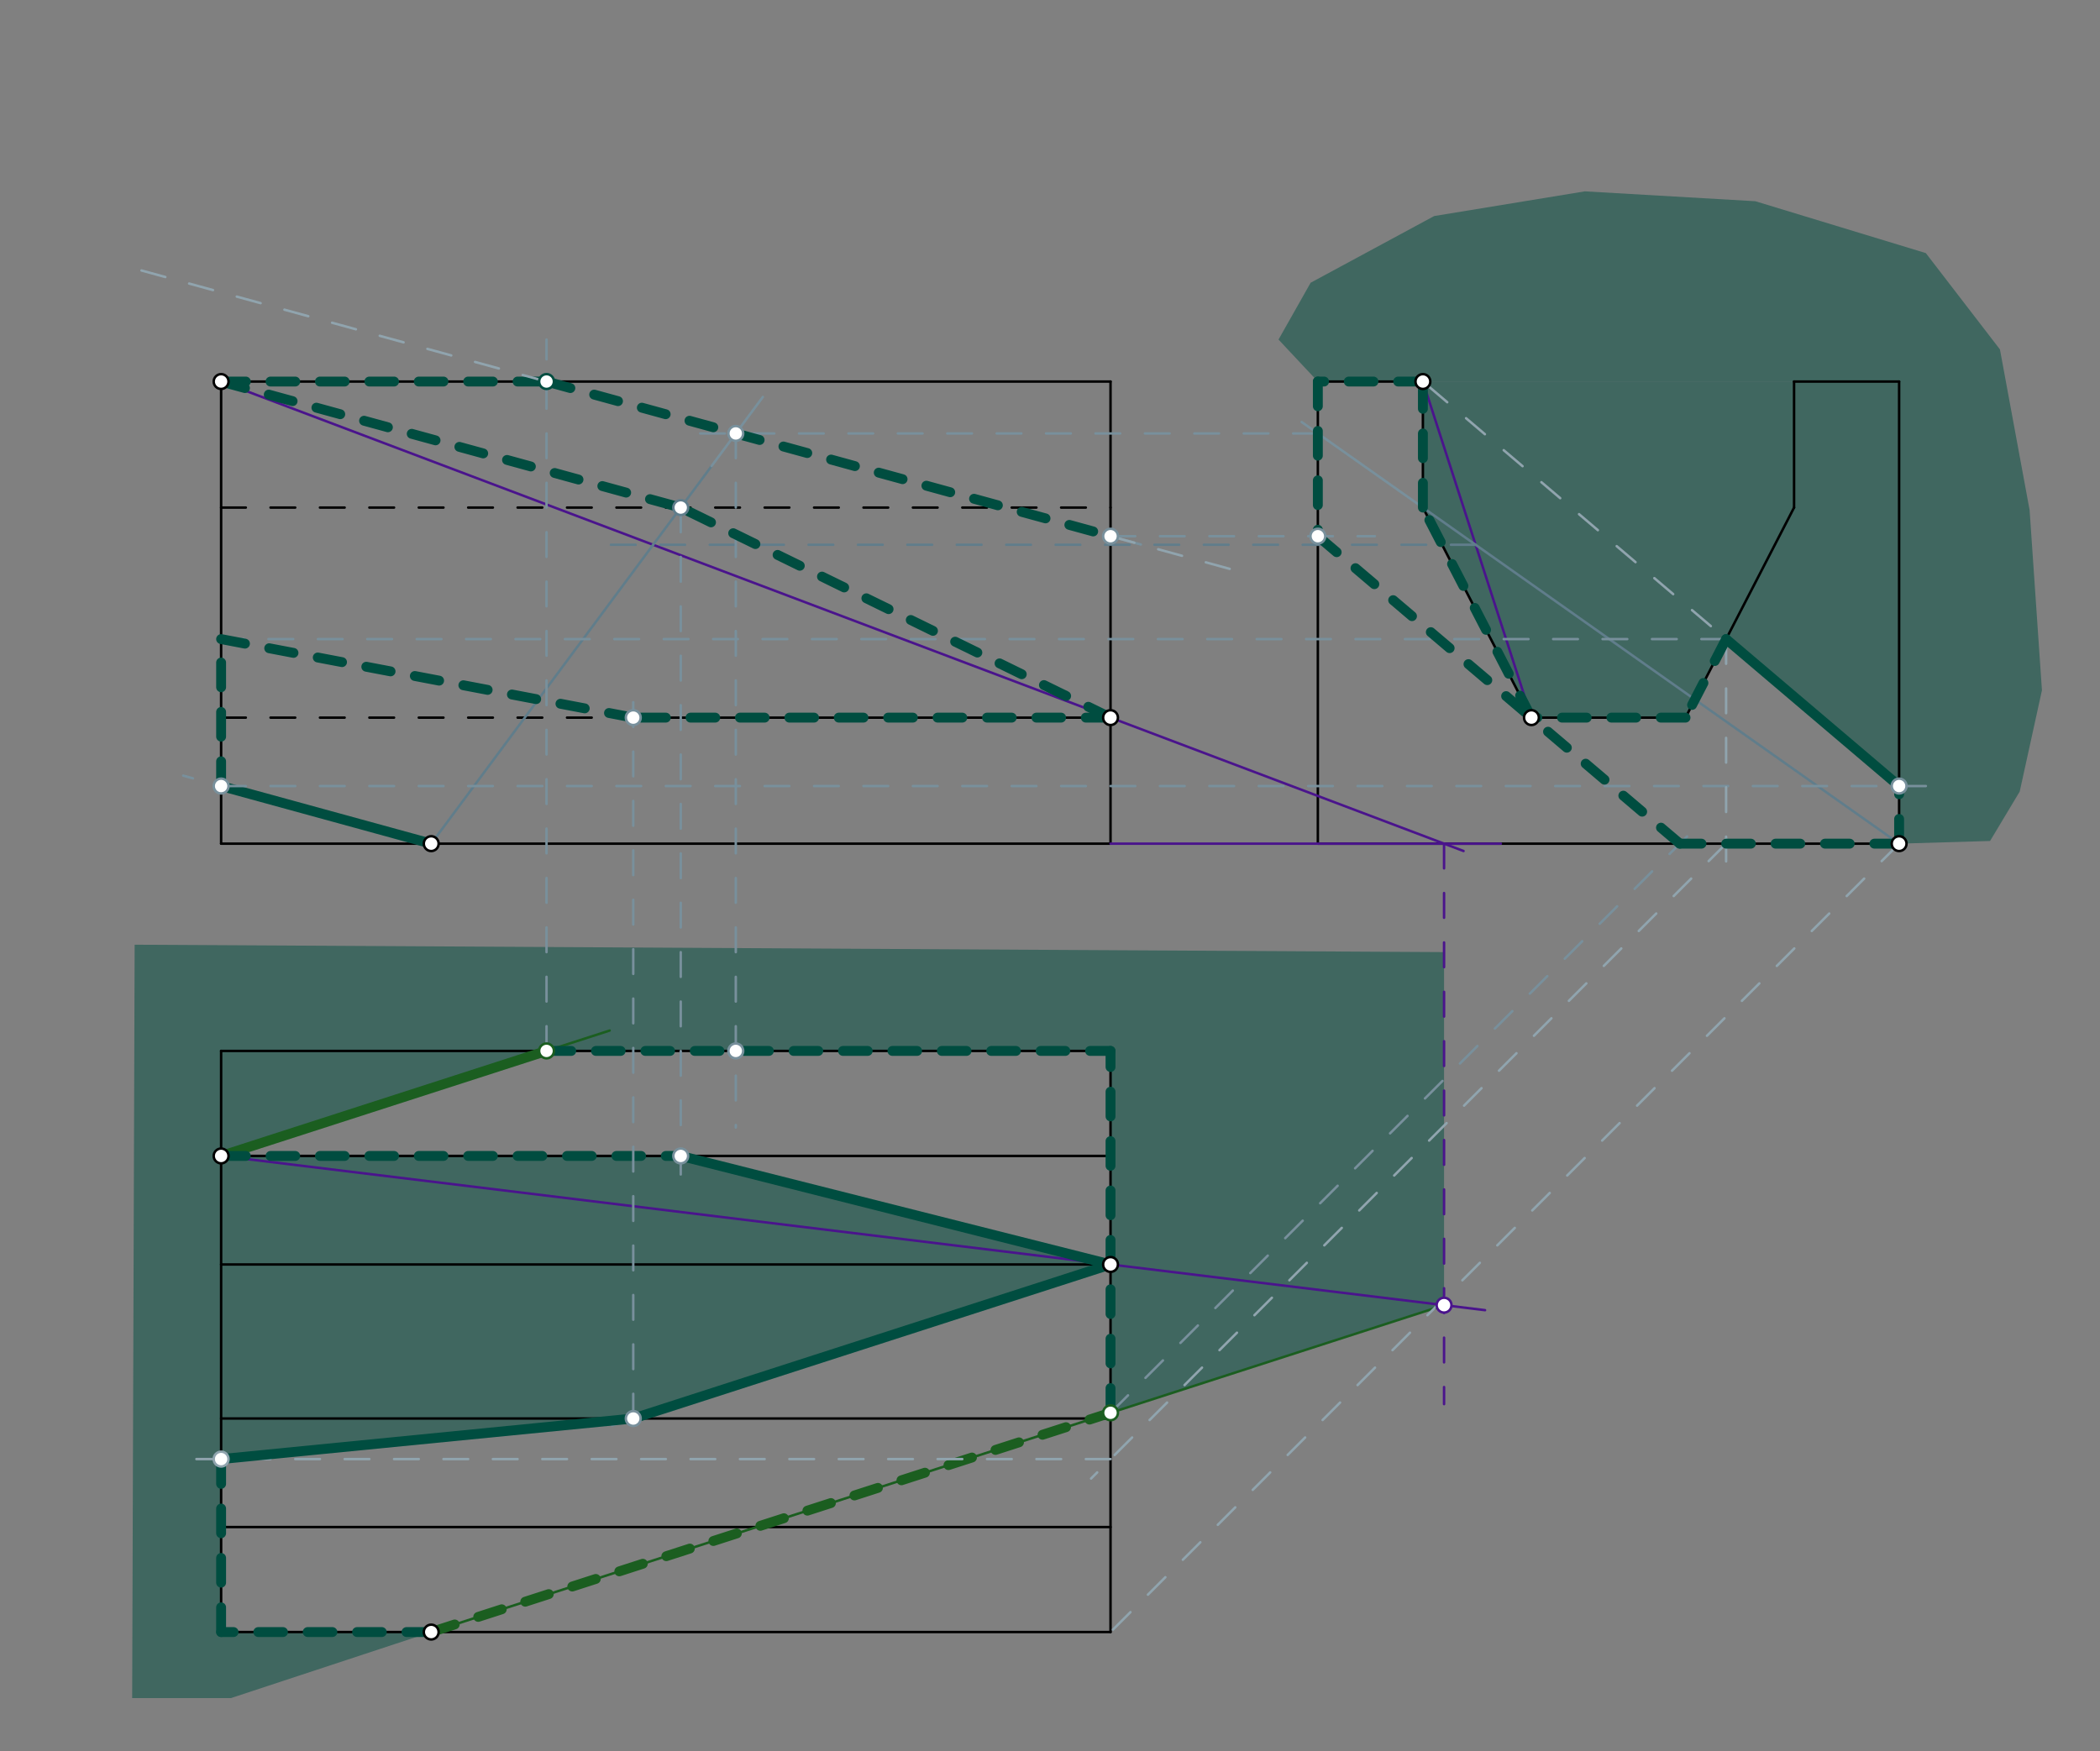 <svg xmlns="http://www.w3.org/2000/svg" class="svg--816" height="100%" preserveAspectRatio="xMidYMid meet" viewBox="0 0 850 709" width="100%"><rect x="0" y="0" width="850" height="709" fill="#808080" stroke="none"/><defs><marker id="marker-arrow" markerHeight="16" markerUnits="userSpaceOnUse" markerWidth="24" orient="auto-start-reverse" refX="24" refY="4" viewBox="0 0 24 8"><path d="M 0 0 L 24 4 L 0 8 z" stroke="inherit"></path></marker></defs><g class="aux-layer--949"></g><g class="main-layer--75a"><g class="element--733"><g fill="#004D40" opacity="0.5"><path d="M 768.689 318.232 L 698.66 258.736 L 682.232 290.532 L 619.87 290.532 L 575.933 205.492 L 575.933 154.469 L 768.689 154.469 L 768.689 318.232 Z" stroke="none"></path></g></g><g class="element--733"><g fill="#004D40" opacity="0.5"><path d="M 768.689 154.469 L 533.413 154.469 L 517.5 137.469 L 530.5 114.469 L 580.5 87.469 L 641.5 77.469 L 710.5 81.469 L 779.5 102.469 L 809.5 141.469 L 821.5 206.469 L 826.5 279.469 L 817.5 320.469 L 805.5 340.469 L 768.689 341.555 L 768.689 154.469 Z" stroke="none"></path></g></g><g class="element--733"><g fill="#004D40" opacity="0.5"><path d="M 449.5 571.982 L 584.5 528.402 L 584.5 385.469 L 54.5 382.469 L 53.5 687.469 L 93.5 687.469 L 174.539 660.744 L 89.5 660.744 L 89.5 590.715 L 256.319 574.288 L 449.5 511.925 L 275.539 467.988 L 89.5 467.988 L 221.214 425.469 L 449.5 425.469 L 449.5 571.982 Z" stroke="none"></path></g></g><g class="element--733"><line stroke="#000000" stroke-dasharray="none" stroke-linecap="round" stroke-width="1" x1="89.5" x2="449.5" y1="154.469" y2="154.469"></line></g><g class="element--733"><line stroke="#000000" stroke-dasharray="none" stroke-linecap="round" stroke-width="1" x1="89.5" x2="89.5" y1="154.469" y2="341.555"></line></g><g class="element--733"><line stroke="#000000" stroke-dasharray="none" stroke-linecap="round" stroke-width="1" x1="449.5" x2="449.5" y1="154.469" y2="341.555"></line></g><g class="element--733"><line stroke="#000000" stroke-dasharray="none" stroke-linecap="round" stroke-width="1" x1="89.5" x2="449.5" y1="341.555" y2="341.555"></line></g><g class="element--733"><line stroke="#000000" stroke-dasharray="none" stroke-linecap="round" stroke-width="1" x1="89.5" x2="449.5" y1="425.469" y2="425.469"></line></g><g class="element--733"><line stroke="#000000" stroke-dasharray="none" stroke-linecap="round" stroke-width="1" x1="89.5" x2="89.5" y1="425.469" y2="660.744"></line></g><g class="element--733"><line stroke="#000000" stroke-dasharray="none" stroke-linecap="round" stroke-width="1" x1="449.5" x2="449.5" y1="425.469" y2="660.744"></line></g><g class="element--733"><line stroke="#000000" stroke-dasharray="none" stroke-linecap="round" stroke-width="1" x1="89.5" x2="449.5" y1="660.744" y2="660.744"></line></g><g class="element--733"><line stroke="#000000" stroke-dasharray="none" stroke-linecap="round" stroke-width="1" x1="533.413" x2="533.413" y1="154.469" y2="341.555"></line></g><g class="element--733"><line stroke="#000000" stroke-dasharray="none" stroke-linecap="round" stroke-width="1" x1="768.689" x2="768.689" y1="154.469" y2="341.555"></line></g><g class="element--733"><line stroke="#000000" stroke-dasharray="none" stroke-linecap="round" stroke-width="1" x1="533.413" x2="768.689" y1="341.555" y2="341.555"></line></g><g class="element--733"><line stroke="#000000" stroke-dasharray="none" stroke-linecap="round" stroke-width="1" x1="533.413" x2="575.933" y1="154.469" y2="154.469"></line></g><g class="element--733"><line stroke="#000000" stroke-dasharray="none" stroke-linecap="round" stroke-width="1" x1="768.689" x2="726.169" y1="154.469" y2="154.469"></line></g><g class="element--733"><line stroke="#000000" stroke-dasharray="10" stroke-linecap="round" stroke-width="1" x1="89.5" x2="449.5" y1="205.492" y2="205.492"></line></g><g class="element--733"><line stroke="#000000" stroke-dasharray="10" stroke-linecap="round" stroke-width="1" x1="89.5" x2="449.5" y1="290.532" y2="290.532"></line></g><g class="element--733"><line stroke="#000000" stroke-dasharray="none" stroke-linecap="round" stroke-width="1" x1="619.87" x2="682.232" y1="290.532" y2="290.532"></line></g><g class="element--733"><line stroke="#000000" stroke-dasharray="none" stroke-linecap="round" stroke-width="1" x1="575.933" x2="575.933" y1="205.492" y2="154.469"></line></g><g class="element--733"><line stroke="#000000" stroke-dasharray="none" stroke-linecap="round" stroke-width="1" x1="726.169" x2="726.169" y1="205.492" y2="154.469"></line></g><g class="element--733"><line stroke="#000000" stroke-dasharray="none" stroke-linecap="round" stroke-width="1" x1="575.933" x2="619.87" y1="205.492" y2="290.532"></line></g><g class="element--733"><line stroke="#000000" stroke-dasharray="none" stroke-linecap="round" stroke-width="1" x1="682.232" x2="726.169" y1="290.532" y2="205.492"></line></g><g class="element--733"><line stroke="#000000" stroke-dasharray="none" stroke-linecap="round" stroke-width="1" x1="89.5" x2="449.5" y1="467.988" y2="467.988"></line></g><g class="element--733"><line stroke="#000000" stroke-dasharray="none" stroke-linecap="round" stroke-width="1" x1="89.5" x2="449.5" y1="511.925" y2="511.925"></line></g><g class="element--733"><line stroke="#000000" stroke-dasharray="none" stroke-linecap="round" stroke-width="1" x1="89.5" x2="449.5" y1="574.288" y2="574.288"></line></g><g class="element--733"><line stroke="#000000" stroke-dasharray="none" stroke-linecap="round" stroke-width="1" x1="89.5" x2="449.5" y1="618.225" y2="618.225"></line></g><g class="element--733"><line stroke="#4A148C" stroke-dasharray="none" stroke-linecap="round" stroke-width="1" x1="575.933" x2="619.87" y1="154.469" y2="290.532"></line></g><g class="element--733"><line stroke="#4A148C" stroke-dasharray="none" stroke-linecap="round" stroke-width="1" x1="89.5" x2="449.5" y1="154.469" y2="290.532"></line></g><g class="element--733"><line stroke="#4A148C" stroke-dasharray="none" stroke-linecap="round" stroke-width="1" x1="449.5" x2="592.388" y1="290.532" y2="344.537"></line></g><g class="element--733"><line stroke="#4A148C" stroke-dasharray="none" stroke-linecap="round" stroke-width="1" x1="449.5" x2="607.5" y1="341.555" y2="341.555"></line></g><g class="element--733"><line stroke="#4A148C" stroke-dasharray="10" stroke-linecap="round" stroke-width="1" x1="584.5" x2="584.5" y1="341.555" y2="568.469"></line></g><g class="element--733"><line stroke="#4A148C" stroke-dasharray="none" stroke-linecap="round" stroke-width="1" x1="89.5" x2="449.5" y1="467.988" y2="511.925"></line></g><g class="element--733"><line stroke="#4A148C" stroke-dasharray="none" stroke-linecap="round" stroke-width="1" x1="449.5" x2="601.092" y1="511.925" y2="530.427"></line></g><g class="element--733"><line stroke="#1B5E20" stroke-dasharray="none" stroke-linecap="round" stroke-width="1" x1="174.539" x2="584.5" y1="660.744" y2="528.402"></line></g><g class="element--733"><line stroke="#1B5E20" stroke-dasharray="none" stroke-linecap="round" stroke-width="1" x1="89.5" x2="246.773" y1="467.988" y2="417.218"></line></g><g class="element--733"><line stroke="#1B5E20" stroke-dasharray="none" stroke-linecap="round" stroke-width="4" x1="89.5" x2="221.214" y1="467.988" y2="425.469"></line></g><g class="element--733"><line stroke="#1B5E20" stroke-dasharray="10" stroke-linecap="round" stroke-width="4" x1="174.539" x2="449.5" y1="660.744" y2="571.982"></line></g><g class="element--733"><line stroke="#607D8B" stroke-dasharray="none" stroke-linecap="round" stroke-width="1" x1="768.689" x2="575.933" y1="341.555" y2="205.492"></line></g><g class="element--733"><line stroke="#607D8B" stroke-dasharray="10" stroke-linecap="round" stroke-width="1" x1="597.274" x2="240.5" y1="220.556" y2="220.556"></line></g><g class="element--733"><line stroke="#607D8B" stroke-dasharray="none" stroke-linecap="round" stroke-width="1" x1="174.539" x2="264.357" y1="341.555" y2="220.556"></line></g><g class="element--733"><line stroke="#607D8B" stroke-dasharray="none" stroke-linecap="round" stroke-width="1" x1="264.357" x2="288.03" y1="220.556" y2="188.666"></line></g><g class="element--733"><line stroke="#004D40" stroke-dasharray="10" stroke-linecap="round" stroke-width="4" x1="89.5" x2="275.539" y1="154.469" y2="205.492"></line></g><g class="element--733"><line stroke="#78909C" stroke-dasharray="10" stroke-linecap="round" stroke-width="1" x1="275.539" x2="275.539" y1="205.492" y2="480.469"></line></g><g class="element--733"><line stroke="#004D40" stroke-dasharray="10" stroke-linecap="round" stroke-width="4" x1="89.5" x2="275.539" y1="467.988" y2="467.988"></line></g><g class="element--733"><line stroke="#78909C" stroke-dasharray="10" stroke-linecap="round" stroke-width="1" x1="221.214" x2="221.214" y1="425.469" y2="137.469"></line></g><g class="element--733"><line stroke="#004D40" stroke-dasharray="10" stroke-linecap="round" stroke-width="4" x1="89.5" x2="221.214" y1="154.469" y2="154.469"></line></g><g class="element--733"><line stroke="#78909C" stroke-dasharray="none" stroke-linecap="round" stroke-width="1" x1="575.933" x2="526.871" y1="205.492" y2="170.86"></line></g><g class="element--733"><line stroke="#78909C" stroke-dasharray="10" stroke-linecap="round" stroke-width="1" x1="533.413" x2="276.5" y1="175.478" y2="175.478"></line></g><g class="element--733"><line stroke="#78909C" stroke-dasharray="none" stroke-linecap="round" stroke-width="1" x1="288.03" x2="308.767" y1="188.666" y2="160.729"></line></g><g class="element--733"><line stroke="#78909C" stroke-dasharray="10" stroke-linecap="round" stroke-width="1" x1="297.819" x2="297.819" y1="175.478" y2="456.469"></line></g><g class="element--733"><line stroke="#004D40" stroke-dasharray="10" stroke-linecap="round" stroke-width="4" x1="221.214" x2="297.819" y1="154.469" y2="175.478"></line></g><g class="element--733"><line stroke="#78909C" stroke-dasharray="10" stroke-linecap="round" stroke-width="1" x1="297.819" x2="469.146" y1="175.478" y2="222.467"></line></g><g class="element--733"><line stroke="#004D40" stroke-dasharray="10" stroke-linecap="round" stroke-width="4" x1="297.819" x2="449.5" y1="175.478" y2="217.079"></line></g><g class="element--733"><line stroke="#004D40" stroke-dasharray="10" stroke-linecap="round" stroke-width="4" x1="221.214" x2="449.5" y1="425.469" y2="425.469"></line></g><g class="element--733"><line stroke="#78909C" stroke-dasharray="10" stroke-linecap="round" stroke-width="1" x1="174.539" x2="74.154" y1="341.555" y2="314.023"></line></g><g class="element--733"><line stroke="#004D40" stroke-dasharray="none" stroke-linecap="round" stroke-width="4" x1="174.539" x2="89.5" y1="341.555" y2="318.232"></line></g><g class="element--733"><line stroke="#004D40" stroke-dasharray="10" stroke-linecap="round" stroke-width="4" x1="174.539" x2="89.5" y1="660.744" y2="660.744"></line></g><g class="element--733"><line stroke="#78909C" stroke-dasharray="10" stroke-linecap="round" stroke-width="1" x1="89.5" x2="783.5" y1="318.232" y2="318.232"></line></g><g class="element--733"><line stroke="#004D40" stroke-dasharray="10" stroke-linecap="round" stroke-width="4" x1="768.689" x2="768.689" y1="341.555" y2="318.232"></line></g><g class="element--733"><line stroke="#90A4AE" stroke-dasharray="10" stroke-linecap="round" stroke-width="1" x1="768.689" x2="575.933" y1="318.232" y2="154.469"></line></g><g class="element--733"><line stroke="#004D40" stroke-dasharray="none" stroke-linecap="round" stroke-width="4" x1="768.689" x2="698.66" y1="318.232" y2="258.736"></line></g><g class="element--733"><line stroke="#78909C" stroke-dasharray="10" stroke-linecap="round" stroke-width="1" x1="698.66" x2="80.5" y1="258.736" y2="258.736"></line></g><g class="element--733"><line stroke="#004D40" stroke-dasharray="10" stroke-linecap="round" stroke-width="4" x1="89.5" x2="89.5" y1="318.232" y2="258.736"></line></g><g class="element--733"><line stroke="#90A4AE" stroke-dasharray="10" stroke-linecap="round" stroke-width="1" x1="698.66" x2="698.66" y1="258.736" y2="354.469"></line></g><g class="element--733"><line stroke="#90A4AE" stroke-dasharray="10" stroke-linecap="round" stroke-width="1" x1="768.689" x2="449.5" y1="341.555" y2="660.744"></line></g><g class="element--733"><line stroke="#90A4AE" stroke-dasharray="10" stroke-linecap="round" stroke-width="1" x1="698.66" x2="441.623" y1="341.555" y2="598.592"></line></g><g class="element--733"><line stroke="#90A4AE" stroke-dasharray="10" stroke-linecap="round" stroke-width="1" x1="449.5" x2="75.5" y1="590.715" y2="590.715"></line></g><g class="element--733"><line stroke="#004D40" stroke-dasharray="10" stroke-linecap="round" stroke-width="4" x1="89.5" x2="89.5" y1="660.744" y2="590.715"></line></g><g class="element--733"><line stroke="#78909C" stroke-dasharray="none" stroke-linecap="round" stroke-width="1" x1="449.5" x2="247.723" y1="511.925" y2="577.063"></line></g><g class="element--733"><line stroke="#004D40" stroke-dasharray="none" stroke-linecap="round" stroke-width="4" x1="449.5" x2="256.319" y1="511.925" y2="574.288"></line></g><g class="element--733"><line stroke="#004D40" stroke-dasharray="none" stroke-linecap="round" stroke-width="4" x1="256.319" x2="89.5" y1="574.288" y2="590.715"></line></g><g class="element--733"><line stroke="#004D40" stroke-dasharray="none" stroke-linecap="round" stroke-width="4" x1="449.5" x2="275.539" y1="511.925" y2="467.988"></line></g><g class="element--733"><line stroke="#004D40" stroke-dasharray="10" stroke-linecap="round" stroke-width="4" x1="449.5" x2="449.5" y1="571.982" y2="425.469"></line></g><g class="element--733"><line stroke="#004D40" stroke-dasharray="10" stroke-linecap="round" stroke-width="4" x1="698.66" x2="682.232" y1="258.736" y2="290.532"></line></g><g class="element--733"><line stroke="#004D40" stroke-dasharray="10" stroke-linecap="round" stroke-width="4" x1="682.232" x2="619.87" y1="290.532" y2="290.532"></line></g><g class="element--733"><line stroke="#004D40" stroke-dasharray="10" stroke-linecap="round" stroke-width="4" x1="619.87" x2="575.933" y1="290.532" y2="205.492"></line></g><g class="element--733"><line stroke="#004D40" stroke-dasharray="10" stroke-linecap="round" stroke-width="4" x1="575.933" x2="575.933" y1="205.492" y2="154.469"></line></g><g class="element--733"><line stroke="#004D40" stroke-dasharray="10" stroke-linecap="round" stroke-width="4" x1="575.933" x2="533.413" y1="154.469" y2="154.469"></line></g><g class="element--733"><line stroke="#78909C" stroke-dasharray="10" stroke-linecap="round" stroke-width="1" x1="449.5" x2="687.757" y1="571.982" y2="333.725"></line></g><g class="element--733"><line stroke="#004D40" stroke-dasharray="10" stroke-linecap="round" stroke-width="4" x1="768.689" x2="679.927" y1="341.555" y2="341.555"></line></g><g class="element--733"><line stroke="#004D40" stroke-dasharray="10" stroke-linecap="round" stroke-width="4" x1="679.927" x2="619.87" y1="341.555" y2="290.532"></line></g><g class="element--733"><line stroke="#78909C" stroke-dasharray="10" stroke-linecap="round" stroke-width="1" x1="449.5" x2="556.5" y1="217.079" y2="217.079"></line></g><g class="element--733"><line stroke="#004D40" stroke-dasharray="10" stroke-linecap="round" stroke-width="4" x1="533.413" x2="620.611" y1="217.079" y2="291.161"></line></g><g class="element--733"><line stroke="#004D40" stroke-dasharray="10" stroke-linecap="round" stroke-width="4" x1="533.413" x2="533.413" y1="154.469" y2="217.079"></line></g><g class="element--733"><line stroke="#78909C" stroke-dasharray="10" stroke-linecap="round" stroke-width="1" x1="256.319" x2="256.319" y1="574.288" y2="274.469"></line></g><g class="element--733"><line stroke="#004D40" stroke-dasharray="10" stroke-linecap="round" stroke-width="4" x1="449.5" x2="256.319" y1="290.532" y2="290.532"></line></g><g class="element--733"><line stroke="#004D40" stroke-dasharray="10" stroke-linecap="round" stroke-width="4" x1="449.5" x2="275.539" y1="290.532" y2="205.492"></line></g><g class="element--733"><line stroke="#004D40" stroke-dasharray="10" stroke-linecap="round" stroke-width="4" x1="256.319" x2="89.5" y1="290.532" y2="258.736"></line></g><g class="element--733"><line stroke="#90A4AE" stroke-dasharray="10" stroke-linecap="round" stroke-width="1" x1="221.214" x2="56.603" y1="154.469" y2="109.322"></line></g><g class="element--733"><line stroke="#90A4AE" stroke-dasharray="10" stroke-linecap="round" stroke-width="1" x1="449.5" x2="507.129" y1="217.079" y2="232.884"></line></g><g class="element--733"><circle cx="89.5" cy="154.469" r="3" stroke="#000000" stroke-width="1" fill="#ffffff"></circle>}</g><g class="element--733"><circle cx="575.933" cy="154.469" r="3" stroke="#000000" stroke-width="1" fill="#ffffff"></circle>}</g><g class="element--733"><circle cx="89.5" cy="467.988" r="3" stroke="#000000" stroke-width="1" fill="#ffffff"></circle>}</g><g class="element--733"><circle cx="449.5" cy="290.532" r="3" stroke="#000000" stroke-width="1" fill="#ffffff"></circle>}</g><g class="element--733"><circle cx="449.5" cy="511.925" r="3" stroke="#000000" stroke-width="1" fill="#ffffff"></circle>}</g><g class="element--733"><circle cx="619.87" cy="290.532" r="3" stroke="#000000" stroke-width="1" fill="#ffffff"></circle>}</g><g class="element--733"><circle cx="768.689" cy="341.555" r="3" stroke="#000000" stroke-width="1" fill="#ffffff"></circle>}</g><g class="element--733"><circle cx="174.539" cy="341.555" r="3" stroke="#000000" stroke-width="1" fill="#ffffff"></circle>}</g><g class="element--733"><circle cx="174.539" cy="660.744" r="3" stroke="#000000" stroke-width="1" fill="#ffffff"></circle>}</g><g class="element--733"><circle cx="584.5" cy="528.402" r="3" stroke="#4A148C" stroke-width="1" fill="#ffffff"></circle>}</g><g class="element--733"><circle cx="221.214" cy="425.469" r="3" stroke="#1B5E20" stroke-width="1" fill="#ffffff"></circle>}</g><g class="element--733"><circle cx="449.5" cy="571.982" r="3" stroke="#1B5E20" stroke-width="1" fill="#ffffff"></circle>}</g><g class="element--733"><circle cx="275.539" cy="205.492" r="3" stroke="#607D8B" stroke-width="1" fill="#ffffff"></circle>}</g><g class="element--733"><circle cx="275.539" cy="467.988" r="3" stroke="#78909C" stroke-width="1" fill="#ffffff"></circle>}</g><g class="element--733"><circle cx="221.214" cy="154.469" r="3" stroke="#004D40" stroke-width="1" fill="#ffffff"></circle>}</g><g class="element--733"><circle cx="297.819" cy="175.478" r="3" stroke="#78909C" stroke-width="1" fill="#ffffff"></circle>}</g><g class="element--733"><circle cx="297.819" cy="425.469" r="3" stroke="#78909C" stroke-width="1" fill="#ffffff"></circle>}</g><g class="element--733"><circle cx="449.5" cy="217.079" r="3" stroke="#78909C" stroke-width="1" fill="#ffffff"></circle>}</g><g class="element--733"><circle cx="89.5" cy="318.232" r="3" stroke="#78909C" stroke-width="1" fill="#ffffff"></circle>}</g><g class="element--733"><circle cx="768.689" cy="318.232" r="3" stroke="#78909C" stroke-width="1" fill="#ffffff"></circle>}</g><g class="element--733"><circle cx="89.5" cy="590.715" r="3" stroke="#90A4AE" stroke-width="1" fill="#ffffff"></circle>}</g><g class="element--733"><circle cx="256.319" cy="574.288" r="3" stroke="#78909C" stroke-width="1" fill="#ffffff"></circle>}</g><g class="element--733"><circle cx="533.413" cy="217.079" r="3" stroke="#78909C" stroke-width="1" fill="#ffffff"></circle>}</g><g class="element--733"><circle cx="256.319" cy="290.532" r="3" stroke="#78909C" stroke-width="1" fill="#ffffff"></circle>}</g></g><g class="snaps-layer--ac6"></g><g class="temp-layer--52d"></g></svg>